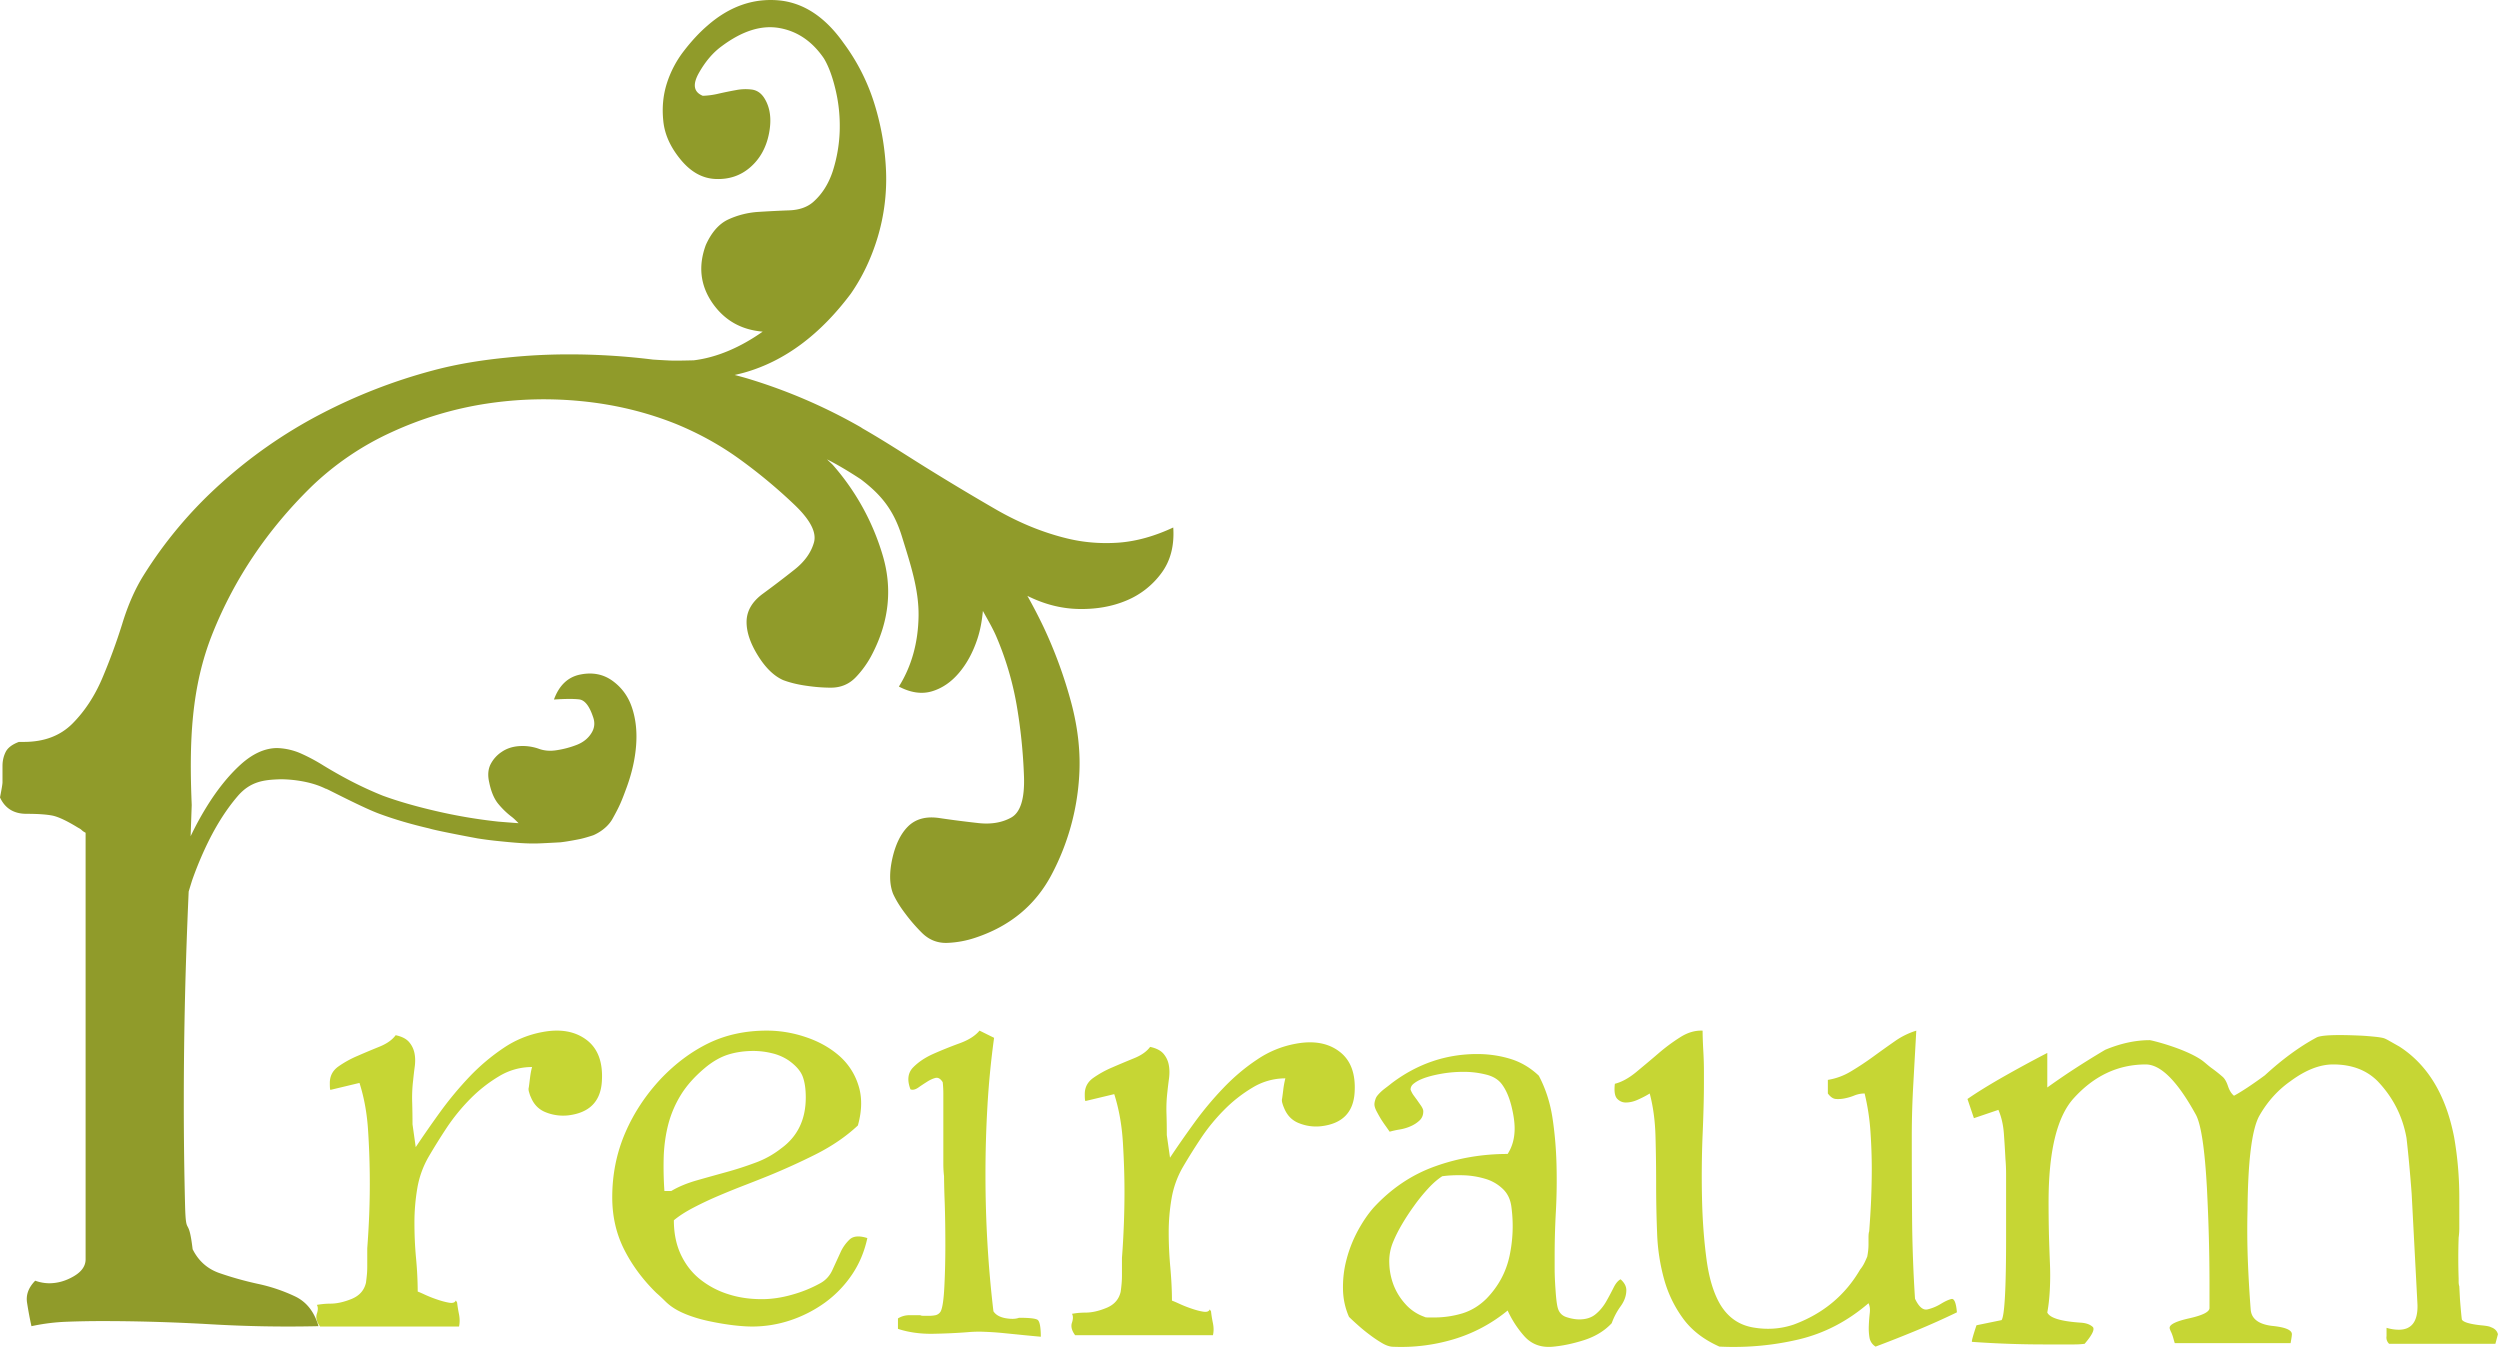 <svg width="245" height="132" viewBox="0 0 245 132" xmlns="http://www.w3.org/2000/svg"><g fill="none" fill-rule="evenodd"><path d="M52.144 104.568a6.215 6.215 0 0 0-3.234.903 14.144 14.144 0 0 0-2.82 2.213 19.188 19.188 0 0 0-2.313 2.835 62.088 62.088 0 0 0-1.768 2.838 9.236 9.236 0 0 0-1.112 3.085 20.03 20.03 0 0 0-.282 3.4c0 1.161.05 2.315.157 3.456a36.71 36.71 0 0 1 .164 3.277c.121.039.363.144.72.31.36.164.749.322 1.177.465.42.145.812.25 1.169.313.356.063.577-.007.67-.218l.121.19c.046.372.107.765.192 1.179.079.421.079.814 0 1.186H31.368c-.336-.457-.442-.87-.318-1.25.129-.372.129-.663 0-.87a7.68 7.68 0 0 1 1.33-.123c.635 0 1.333-.157 2.09-.466.758-.316 1.226-.843 1.397-1.593.035-.288.07-.562.092-.807.022-.25.032-.52.032-.814v-1.744c.082-1.084.146-2.172.19-3.274a79.737 79.737 0 0 0-.1-8.133c-.1-1.746-.385-3.344-.853-4.799l-2.848.683c-.043-.04-.057-.267-.057-.683 0-.666.27-1.196.816-1.595a10.087 10.087 0 0 1 1.9-1.054 82.402 82.402 0 0 1 2.154-.905c.72-.293 1.248-.665 1.583-1.123.591.126 1.023.344 1.3.657.272.312.453.673.54 1.09.085.413.092.862.027 1.34-.064.476-.114.924-.156 1.34a14.397 14.397 0 0 0-.093 2.15c.021.727.032 1.44.032 2.15l.314 2.243c.723-1.08 1.519-2.231 2.406-3.458a34.307 34.307 0 0 1 2.88-3.46 19.974 19.974 0 0 1 3.327-2.803 9.986 9.986 0 0 1 3.803-1.558c1.772-.335 3.216-.073 4.339.778 1.115.85 1.611 2.212 1.486 4.08-.128 1.956-1.226 3.057-3.294 3.307a4.56 4.56 0 0 1-2.157-.284c-.716-.268-1.219-.777-1.514-1.524-.047-.083-.1-.23-.157-.437-.072-.206-.075-.372-.036-.499.046-.333.086-.665.128-.998.043-.33.1-.665.193-.996M65.789 116.716c.693-.415 1.517-.755 2.464-1.03.943-.27 1.903-.536 2.893-.81a32.986 32.986 0 0 0 2.891-.934 9.118 9.118 0 0 0 2.523-1.404c1.605-1.166 2.406-2.826 2.406-4.989 0-.832-.1-1.518-.306-2.059-.207-.54-.657-1.058-1.358-1.559a4.943 4.943 0 0 0-1.664-.718 7.716 7.716 0 0 0-1.78-.22c-.947 0-1.796.13-2.555.375-.76.251-1.508.688-2.25 1.313-.984.83-1.753 1.692-2.308 2.586a10.645 10.645 0 0 0-1.233 2.838c-.264 1-.417 2.05-.465 3.15a34.497 34.497 0 0 0 .065 3.46h.677zM85 121.332c-.288 1.331-.79 2.528-1.508 3.584a10.955 10.955 0 0 1-2.616 2.718 12.611 12.611 0 0 1-3.383 1.744 11.83 11.83 0 0 1-3.76.622c-.538 0-1.148-.042-1.851-.123a26.193 26.193 0 0 1-2.125-.348c-.715-.14-1.4-.322-2.059-.554-.659-.232-1.216-.492-1.66-.78a5.023 5.023 0 0 1-.894-.723 17.77 17.77 0 0 0-.832-.775c-1.317-1.289-2.364-2.704-3.14-4.238-.78-1.545-1.172-3.244-1.172-5.118 0-2.247.423-4.343 1.262-6.299.838-1.953 2.017-3.744 3.542-5.366 1.435-1.495 2.995-2.649 4.675-3.461 1.688-.81 3.577-1.215 5.67-1.215 1.27 0 2.531.205 3.782.625 1.255.414 2.33 1.008 3.237 1.778a6.34 6.34 0 0 1 1.938 2.9c.391 1.163.384 2.494-.032 3.991-1.15 1.078-2.533 2.026-4.151 2.84a66.505 66.505 0 0 1-4.59 2.086c-.609.246-1.351.54-2.21.874-.87.334-1.74.685-2.624 1.06a33.7 33.7 0 0 0-2.52 1.184c-.805.42-1.449.835-1.941 1.25 0 1.25.221 2.358.672 3.335.458.979 1.082 1.79 1.879 2.432a8.487 8.487 0 0 0 2.745 1.465c1.026.336 2.128.498 3.32.498.95 0 1.934-.144 2.96-.435a12.675 12.675 0 0 0 2.77-1.124c.53-.288.935-.73 1.195-1.306.267-.583.527-1.145.773-1.685a4.01 4.01 0 0 1 .926-1.313c.37-.33.942-.372 1.722-.123zM102 131c-.523-.047-1.093-.101-1.714-.162-.624-.065-1.256-.126-1.903-.191a28.837 28.837 0 0 0-1.898-.13 12.004 12.004 0 0 0-1.645.036c-1.082.087-2.229.137-3.456.159-1.224.014-2.353-.144-3.384-.483v-1.022a2.088 2.088 0 0 1 1.096-.317h1.1c.04.043.168.061.389.061h.45c.21 0 .425-.018.639-.06a.788.788 0 0 0 .52-.386c.17-.342.29-1.142.352-2.402.065-1.253.098-2.606.098-4.06 0-1.491-.019-2.888-.062-4.188a83.363 83.363 0 0 1-.066-2.592 10.18 10.18 0 0 1-.069-1.149V108.357v-1.152c0-.383-.017-.767-.061-1.152-.218-.344-.454-.48-.712-.416-.254.065-.537.191-.835.384a20.39 20.39 0 0 0-.87.578c-.285.19-.531.24-.742.158-.344-.897-.26-1.61.25-2.142.52-.533 1.188-.98 2.008-1.345.814-.36 1.663-.7 2.546-1.024.882-.317 1.539-.734 1.963-1.246l1.427.706a83.972 83.972 0 0 0-.65 6.651 115.18 115.18 0 0 0-.195 6.773c0 4.525.26 8.979.78 13.375.215.338.6.565 1.158.673.56.1 1.01.093 1.354-.036.988 0 1.587.065 1.805.194.21.13.327.685.327 1.664" fill="#C6D634"/><g fill="#C6D634"><path d="M125.966 105.679a6.165 6.165 0 0 0-3.203.896 13.974 13.974 0 0 0-2.793 2.188c-.855.864-1.626 1.8-2.294 2.807a56.821 56.821 0 0 0-1.757 2.809 9.243 9.243 0 0 0-1.103 3.057 19.498 19.498 0 0 0-.283 3.362c0 1.149.057 2.295.16 3.424.099 1.128.158 2.212.158 3.24.125.042.364.142.722.306.353.166.742.32 1.16.462.42.146.805.253 1.159.309.357.062.58-.007.664-.216l.124.188c.039.368.103.76.188 1.17.084.414.084.803 0 1.17h-13.505c-.332-.447-.438-.86-.31-1.232.123-.372.123-.657 0-.865.208-.034.427-.069.657-.09.233-.017.445-.028.665-.028.622 0 1.31-.153 2.064-.465.756-.31 1.216-.834 1.386-1.577.042-.285.07-.556.092-.799a9.16 9.16 0 0 0 .035-.802v-1.727c.085-1.072.141-2.152.184-3.24.042-1.087.063-2.17.063-3.24 0-1.48-.05-3.084-.155-4.814-.106-1.73-.389-3.31-.849-4.747l-2.82.676c-.05-.04-.068-.263-.068-.676 0-.66.272-1.185.817-1.577a9.92 9.92 0 0 1 1.887-1.045c.708-.31 1.422-.605 2.132-.897.714-.288 1.238-.66 1.57-1.111.583.125 1.014.34 1.29.649.269.31.446.667.53 1.077.085.414.092.854.036 1.33-.064.472-.117.914-.16 1.32a14.244 14.244 0 0 0-.095 2.132c.025.723.032 1.428.032 2.13l.315 2.222c.71-1.073 1.506-2.212 2.386-3.428a32.79 32.79 0 0 1 2.856-3.417c1.029-1.074 2.125-2 3.302-2.779a9.85 9.85 0 0 1 3.761-1.542c1.764-.333 3.2-.076 4.306.771 1.107.84 1.602 2.189 1.478 4.036-.131 1.938-1.22 3.029-3.266 3.272a4.458 4.458 0 0 1-2.136-.278c-.714-.264-1.212-.771-1.51-1.514a3.167 3.167 0 0 1-.155-.427c-.067-.205-.07-.372-.035-.497.046-.33.092-.653.127-.987.046-.326.106-.656.19-.986M141.344 115.27c-.455.292-.927.7-1.4 1.219-.476.52-.938 1.08-1.365 1.685a22.448 22.448 0 0 0-1.183 1.804c-.353.604-.63 1.155-.837 1.654a4.871 4.871 0 0 0-.409 2.152 6.47 6.47 0 0 0 .434 2.183c.273.688.665 1.31 1.183 1.874a4.46 4.46 0 0 0 1.838 1.212c.042.046.185.06.433.06h.501c.952 0 1.872-.134 2.765-.4.89-.274 1.687-.762 2.394-1.468 1.162-1.208 1.904-2.598 2.24-4.177.333-1.58.392-3.16.186-4.74-.087-.751-.361-1.351-.844-1.811a4.164 4.164 0 0 0-1.736-.997 8.352 8.352 0 0 0-2.149-.344c-.745-.021-1.435.01-2.05.094zm17.472 10.1c.378.337.564.689.564 1.067 0 .534-.186 1.068-.564 1.587a6.654 6.654 0 0 0-.868 1.65c-.7.752-1.61 1.302-2.705 1.657-1.099.351-2.145.569-3.143.653-1.117.084-2.016-.26-2.706-1.025a10.015 10.015 0 0 1-1.645-2.528 15.175 15.175 0 0 1-5.257 2.806c-1.925.579-3.902.831-5.933.747-.335 0-.696-.116-1.088-.344a12.121 12.121 0 0 1-1.21-.81c-.421-.31-.813-.633-1.184-.966a22.189 22.189 0 0 1-.875-.811 6.956 6.956 0 0 1-.588-2.714c-.02-.976.091-1.945.343-2.896.245-.955.61-1.885 1.082-2.777.486-.899 1.007-1.678 1.592-2.338 1.74-1.875 3.738-3.216 6-4.023 2.26-.814 4.633-1.218 7.118-1.218.459-.706.686-1.54.686-2.496 0-.618-.105-1.348-.311-2.183-.207-.829-.494-1.517-.872-2.058-.336-.498-.85-.842-1.554-1.025a8.877 8.877 0 0 0-2.303-.284c-.787 0-1.568.074-2.33.221-.764.144-1.376.323-1.835.527-.206.088-.427.21-.65.379-.232.168-.344.372-.344.618.084.21.175.386.28.533.105.14.217.302.343.464.084.126.21.305.371.534.161.23.252.424.252.593 0 .375-.126.674-.378.905a2.99 2.99 0 0 1-.868.559c-.33.147-.686.252-1.06.315a8.4 8.4 0 0 0-.99.218c-.085-.126-.21-.302-.372-.533a11.877 11.877 0 0 1-.504-.745 15.449 15.449 0 0 1-.434-.78c-.122-.252-.182-.455-.182-.627 0-.123.028-.278.091-.467a1.1 1.1 0 0 1 .217-.408c.168-.203.378-.41.651-.625.266-.203.51-.386.718-.558 2.527-1.91 5.327-2.868 8.396-2.868 1.113 0 2.198.154 3.234.47 1.029.31 1.967.86 2.8 1.65.662 1.247 1.103 2.612 1.334 4.087.227 1.474.36 3.005.402 4.585.042 1.58.021 3.138-.063 4.675a80.053 80.053 0 0 0-.119 4.36v1.13c0 .622.028 1.363.091 2.212.056.854.133 1.426.217 1.714.126.46.413.762.868.906.455.147.869.217 1.246.217.658 0 1.205-.176 1.614-.527.42-.35.759-.772 1.029-1.25.27-.476.507-.926.714-1.34.206-.415.434-.685.682-.814zM166.856 101.004c0 .468.021 1.079.06 1.843.047.764.068 1.478.068 2.157v1.143c0 1.353-.042 3.035-.128 5.042a98.607 98.607 0 0 0-.06 6.185c.042 2.114.188 4.125.441 6.028.253 1.907.72 3.407 1.389 4.507.762 1.225 1.823 1.954 3.197 2.185 1.368.236 2.685.143 3.956-.285 2.863-1.057 5.038-2.857 6.513-5.392.17-.211.306-.422.409-.633.106-.21.2-.425.289-.635.042-.211.07-.41.092-.604.021-.19.032-.385.032-.604v-.631c0-.293.018-.508.068-.636.074-1.014.142-2.032.185-3.043.042-1.017.067-2.032.067-3.05 0-1.22-.046-2.46-.131-3.714a21.966 21.966 0 0 0-.57-3.706c-.335 0-.662.064-.98.186a5.02 5.02 0 0 1-.95.289 3.178 3.178 0 0 1-.883.064c-.278-.018-.538-.2-.79-.54v-1.331a6.289 6.289 0 0 0 2.307-.861c.74-.443 1.449-.914 2.15-1.425.695-.507 1.393-1.004 2.087-1.489a7.48 7.48 0 0 1 2.122-1.05c-.085 1.528-.181 3.229-.284 5.107a90.356 90.356 0 0 0-.157 5.11c0 2.664.007 5.34.028 8.024.022 2.693.114 5.364.288 8.028.378.8.788 1.15 1.229 1.047a4.441 4.441 0 0 0 1.3-.54c.42-.257.769-.413 1.043-.478.27-.06.456.371.534 1.307a73.246 73.246 0 0 1-3.952 1.771 127.93 127.93 0 0 1-4.017 1.586 1.269 1.269 0 0 1-.598-.886c-.064-.382-.085-.778-.064-1.207.014-.421.05-.825.093-1.207.042-.378 0-.693-.125-.95-2.069 1.779-4.355 2.964-6.868 3.554-2.507.59-5.092.824-7.745.696-1.517-.675-2.702-1.586-3.542-2.728a11.824 11.824 0 0 1-1.866-3.836 19.314 19.314 0 0 1-.694-4.507 118.095 118.095 0 0 1-.097-4.792c0-1.647-.021-3.229-.064-4.757-.042-1.521-.228-2.914-.566-4.185-.338.214-.72.41-1.143.6-.42.193-.819.285-1.203.285-.335 0-.616-.129-.851-.378-.228-.25-.303-.74-.217-1.457.676-.172 1.367-.554 2.086-1.143.712-.593 1.435-1.192 2.15-1.807a17.96 17.96 0 0 1 2.18-1.621c.736-.465 1.467-.672 2.182-.636M234.136 131.692a.83.83 0 0 1-.255-.751v-.815a4.2 4.2 0 0 0 1.2.187c1.26 0 1.875-.815 1.832-2.444l-.571-10.899a173.476 173.476 0 0 0-.252-3.007 114.42 114.42 0 0 0-.252-2.44c-.38-2.134-1.325-3.992-2.841-5.578-1.09-1.087-2.54-1.63-4.35-1.63-1.308 0-2.692.543-4.166 1.63-1.26.882-2.291 2.027-3.09 3.444-.713 1.337-1.093 4.387-1.132 9.15a79.001 79.001 0 0 0 .028 4.947c.064 1.63.156 3.259.284 4.884.085.882.782 1.404 2.08 1.566 1.304.126 1.954.401 1.954.817 0 .043-.007.138-.028.283-.021.148-.057.345-.096.592h-11.353a6.39 6.39 0 0 1-.128-.437 4.688 4.688 0 0 0-.192-.565c-.124-.25-.184-.415-.184-.5 0-.335.646-.649 1.953-.938 1.303-.296 1.953-.628 1.953-1.002v-2.193c0-1.505-.018-3.05-.06-4.636-.04-1.59-.107-3.22-.189-4.887-.209-3.84-.568-6.245-1.072-7.204-1.808-3.3-3.448-4.95-4.926-4.95-2.73 0-5.11 1.128-7.123 3.385-1.602 1.833-2.4 5.197-2.4 10.084 0 1.005.01 1.981.03 2.944.022.963.058 1.921.094 2.881a27.38 27.38 0 0 1 0 2.757c-.043.84-.124 1.587-.25 2.257.25.543 1.364.874 3.339 1.001.511.042.884.187 1.14.437.17.25-.103.797-.82 1.63a8.057 8.057 0 0 1-1.009.063H200.322a99.112 99.112 0 0 1-7.07-.254c-.042-.085.11-.62.444-1.625l2.457-.505c.299-.416.444-3.127.444-8.138v-4.263-1.816c0-.581-.021-1.106-.063-1.565-.043-.84-.093-1.682-.157-2.539-.067-.86-.245-1.615-.536-2.284l-2.397.814-.632-1.88c.841-.585 1.914-1.251 3.213-2.002a126.922 126.922 0 0 1 4.61-2.51v3.384a72.269 72.269 0 0 1 2.365-1.629 85.16 85.16 0 0 1 3.317-2.066c1.51-.628 2.962-.941 4.353-.941.164 0 3.264.758 4.98 1.879.376.247.695.571 1.072.846a14.5 14.5 0 0 1 1.072.846c.21.17.39.472.54.91.142.437.345.762.597.966.38-.204.82-.476 1.328-.81.5-.332 1.072-.73 1.697-1.192 1.726-1.584 3.41-2.815 5.05-3.696.419-.246 1.932-.31 4.545-.183a30.43 30.43 0 0 1 1.385.12c.341.042.565.084.696.127.121.042.313.134.565.282.252.14.571.324.948.535 2.777 1.792 4.56 4.754 5.362 8.893a34.343 34.343 0 0 1 .504 5.889V120.352c0 .296-.02.607-.064.941a58.718 58.718 0 0 0 0 4.01v.313c0 .17.022.314.064.441l.064 1.248c.086 1.086.15 1.756.188 2.01.125.247.735.437 1.83.56.546.046.884.11 1.008.187.383.128.61.36.696.691l-.248.939h-10.413"/></g><path d="M109.63 53.179c-1.723.12-3.416-.01-5.06-.414-2.376-.577-4.71-1.536-7.005-2.86a251.933 251.933 0 0 1-6.933-4.158c-2.16-1.348-3.896-2.492-6.066-3.74-.085-.047-.156-.106-.238-.154a53.29 53.29 0 0 0-10.943-4.721c-.38-.116-.875-.25-1.384-.384.345-.083.698-.163 1.007-.253 3.899-1.119 7.357-3.689 10.37-7.711 1.128-1.624 2.01-3.467 2.636-5.542a19.86 19.86 0 0 0 .819-6.432 25.685 25.685 0 0 0-1.118-6.565 19.813 19.813 0 0 0-3.038-6.02c-1.836-2.605-3.991-4-6.46-4.198-2.476-.19-4.771.633-6.88 2.477-.812.697-1.58 1.531-2.327 2.503a10.256 10.256 0 0 0-1.658 3.162c-.363 1.142-.484 2.355-.352 3.646.117 1.297.665 2.534 1.625 3.728 1.018 1.278 2.178 1.946 3.508 1.998 1.32.055 2.458-.328 3.401-1.155.947-.825 1.559-1.93 1.829-3.308.27-1.381.12-2.523-.441-3.432-.306-.498-.705-.782-1.202-.863a4.834 4.834 0 0 0-1.573.043c-.559.1-1.132.217-1.719.35a7.562 7.562 0 0 1-1.554.212c-.897-.366-1.021-1.111-.377-2.248.64-1.135 1.395-2.009 2.248-2.625 2-1.486 3.871-2.08 5.636-1.768 1.757.31 3.215 1.299 4.357 2.969.452.745.84 1.773 1.15 3.095.313 1.321.444 2.665.402 4.045a14.486 14.486 0 0 1-.684 3.933c-.416 1.248-1.05 2.251-1.924 3.016-.587.506-1.373.777-2.355.81-.993.036-1.993.086-3.017.152a8.293 8.293 0 0 0-2.914.729c-.921.42-1.664 1.262-2.227 2.516-.757 2.054-.54 3.938.626 5.65 1.175 1.71 2.818 2.66 4.949 2.838-2.163 1.527-4.497 2.543-6.767 2.812-.757.016-1.522.04-2.308.021a96.564 96.564 0 0 1-1.68-.094 66.125 66.125 0 0 0-9.94-.487h-.01l-.025.002c-1.412.04-2.846.136-4.305.287-2.422.24-4.845.611-7.267 1.26a53.473 53.473 0 0 0-11.103 4.325 47.1 47.1 0 0 0-9.745 6.8 41.847 41.847 0 0 0-7.527 8.963c-.822 1.315-1.526 2.902-2.092 4.762a58 58 0 0 1-1.978 5.375c-.744 1.729-1.708 3.192-2.9 4.39-1.198 1.196-2.778 1.791-4.756 1.791h-.49c-.662.248-1.093.58-1.296.987-.206.414-.31.872-.31 1.359v1.61c0 .163-.081.658-.245 1.483.491 1.073 1.356 1.608 2.59 1.608 1.146 0 2.017.064 2.586.182.573.127 1.398.515 2.473 1.176.164.082.285.166.37.248.085.085.206.164.37.25v41.8c0 .66-.391 1.22-1.174 1.672-.783.456-1.58.678-2.405.678a4.16 4.16 0 0 1-1.359-.25c-.651.663-.925 1.382-.797 2.167.121.784.264 1.547.43 2.289a19.66 19.66 0 0 1 3.455-.435 92.459 92.459 0 0 1 3.458-.065c3.536 0 7.065.107 10.601.31 3.544.207 7.083.271 10.616.19-.41-1.405-1.167-2.371-2.277-2.909a16.465 16.465 0 0 0-3.643-1.234 33.157 33.157 0 0 1-3.764-1.052c-1.195-.41-2.077-1.193-2.653-2.349-.413-3.46-.655-1.03-.74-4.284a400.554 400.554 0 0 1-.125-10.077c0-3.543.043-7.066.125-10.567.081-3.352.202-6.727.352-10.12.2-.662.338-1.1.338-1.1a35.039 35.039 0 0 1 1.188-2.948c.968-2.121 2.063-3.893 3.287-5.315 1.23-1.426 2.544-1.583 4.041-1.638.644-.027 3.095.064 4.839 1.066-1.413-.811 3.06 1.595 4.966 2.3 1.587.589 3.238 1.058 4.924 1.45.693.228 4.727.974 4.727.974.548.087 1.1.161 1.694.227 1.892.198 3.177.319 4.493.256.775-.033 1.932-.099 1.932-.099.758-.082 1.931-.323 1.931-.323.4-.089.887-.235 1.278-.365 0 0 1.252-.48 1.885-1.59.719-1.285.9-1.738 1.412-3.133.506-1.392.815-2.755.915-4.083.103-1.331-.025-2.552-.388-3.657-.356-1.106-.99-1.99-1.9-2.658-.907-.666-1.97-.878-3.18-.634-1.213.24-2.074 1.062-2.583 2.449 1.12-.072 1.95-.077 2.483-.011.534.071.982.633 1.338 1.688.217.576.17 1.11-.15 1.616-.313.504-.775.88-1.38 1.128a9.25 9.25 0 0 1-2.024.546c-.662.108-1.274.051-1.825-.166a4.81 4.81 0 0 0-1.893-.231c-.633.049-1.195.236-1.675.566a3.19 3.19 0 0 0-1.1 1.239c-.235.491-.277 1.076-.117 1.757.182.886.466 1.57.864 2.067.402.49.847.925 1.349 1.305.217.166.437.392.662.615-.99-.07-1.996-.154-1.996-.154a50.841 50.841 0 0 1-6.116-1.039c-2.013-.466-3.739-.969-5.18-1.497a35.373 35.373 0 0 1-3.262-1.504 46.481 46.481 0 0 1-2.582-1.465 17.81 17.81 0 0 0-2.23-1.188 6.262 6.262 0 0 0-2.302-.516c-1.21.011-2.402.557-3.587 1.633-1.18 1.075-2.316 2.488-3.386 4.24a29.638 29.638 0 0 0-1.498 2.77l.107-3.063c-.253-6.155-.075-11.555 2.067-16.873 2.138-5.317 5.34-10.08 9.62-14.282a28.165 28.165 0 0 1 7.893-5.377 34.84 34.84 0 0 1 9.193-2.782c3.166-.49 6.35-.577 9.566-.246 3.205.328 6.254 1.07 9.129 2.222 2.22.912 4.272 2.041 6.165 3.403a51.25 51.25 0 0 1 5.432 4.509c1.558 1.485 2.199 2.725 1.91 3.714-.284.99-.92 1.873-1.91 2.652a98.175 98.175 0 0 1-3.084 2.35c-1.071.785-1.605 1.712-1.605 2.781 0 .993.367 2.084 1.11 3.281.74 1.196 1.558 1.998 2.47 2.406.657.248 1.419.437 2.276.557.864.128 1.665.187 2.412.187.982 0 1.807-.352 2.462-1.05a9.55 9.55 0 0 0 1.608-2.289c1.643-3.208 1.97-6.444.981-9.7a23.523 23.523 0 0 0-4.806-8.721c-.184-.218-.43-.402-.625-.613 1.141.578 2.233 1.248 3.304 1.948 1.85 1.408 3.184 2.859 4.035 5.618.828 2.682 1.664 5.168 1.629 7.786-.04 2.611-.683 4.921-1.928 6.913 1.16.61 2.248.765 3.251.462.996-.3 1.883-.907 2.647-1.814.765-.905 1.367-2.018 1.8-3.333.3-.91.448-1.82.534-2.727.445.816.925 1.617 1.295 2.463a30.205 30.205 0 0 1 2.013 6.759c.395 2.297.637 4.644.72 7.03.07 2.155-.35 3.486-1.243 3.991-.892.501-1.974.686-3.219.549-1.252-.14-2.54-.3-3.85-.497-1.305-.19-2.337.094-3.088.86-.69.703-1.195 1.74-1.504 3.112-.303 1.373-.289 2.52.074 3.453.292.637.705 1.304 1.239 2a16.436 16.436 0 0 0 1.586 1.824c.698.693 1.526 1.022 2.49.988a9.76 9.76 0 0 0 2.743-.505c3.42-1.133 5.917-3.21 7.496-6.223a23.59 23.59 0 0 0 2.683-9.592c.148-2.271-.103-4.664-.762-7.161a44.468 44.468 0 0 0-2.718-7.452 50.56 50.56 0 0 0-1.597-3.076c1.622.81 3.283 1.247 4.984 1.285 1.74.04 3.312-.235 4.71-.822a8.087 8.087 0 0 0 3.437-2.686c.896-1.206 1.284-2.693 1.166-4.477-1.846.861-3.628 1.358-5.35 1.485" fill="#909B2A"/></g></svg>